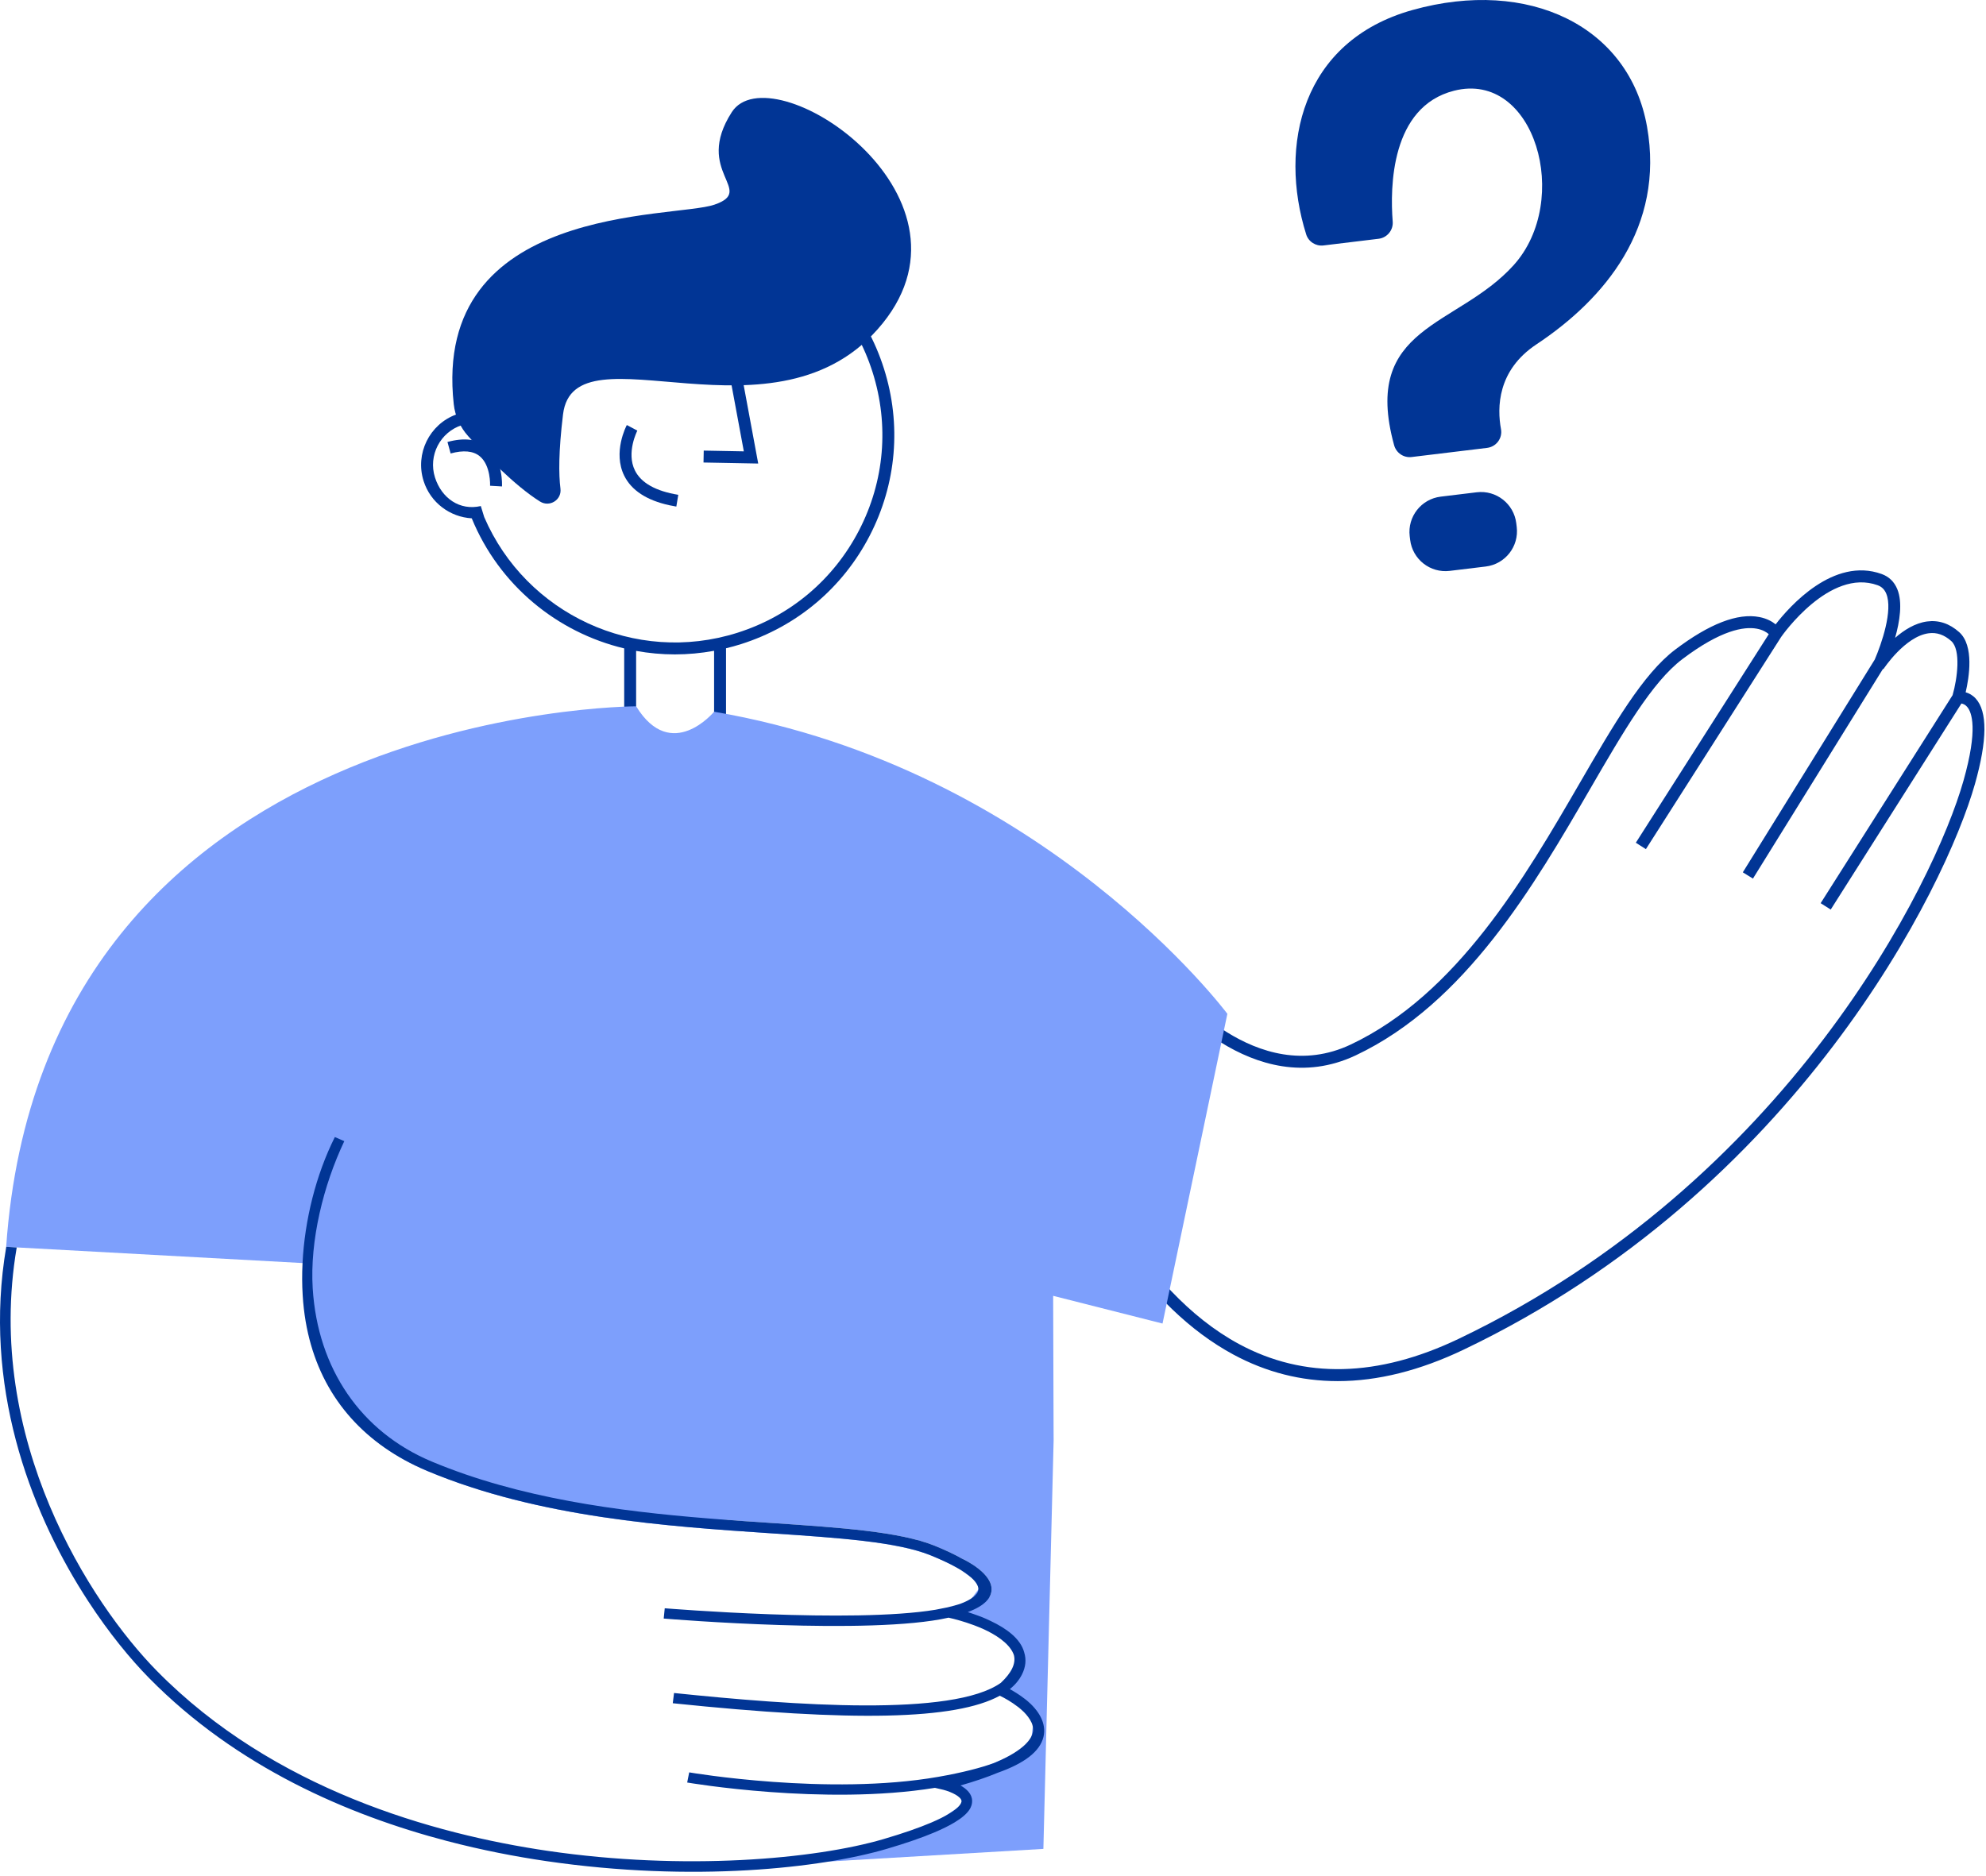 <svg width="307" height="290" viewBox="0 0 307 290" fill="none" xmlns="http://www.w3.org/2000/svg">
<path fill-rule="evenodd" clip-rule="evenodd" d="M305.395 107.989C304.915 107.467 304.363 107.18 303.855 107.035C304.382 104.782 305.201 99.834 302.859 97.741C301.36 96.401 299.687 95.846 297.889 96.086C296.033 96.335 294.326 97.417 292.949 98.622C293.66 96.119 294.136 93.147 293.285 91.084C292.815 89.945 292.006 89.16 290.879 88.752C283.421 86.049 276.609 93.783 274.482 96.532C273.942 96.096 273.132 95.632 271.98 95.406C268.623 94.745 264.239 96.441 258.949 100.443C253.987 104.197 249.438 112.04 244.171 121.122C235.75 135.641 225.271 153.711 208.798 161.499C194.172 168.412 181.448 152.496 181.322 152.334L179.872 153.471C180.007 153.644 193.628 170.707 209.585 163.165C226.576 155.131 237.216 136.786 245.765 122.046C250.933 113.137 255.395 105.443 260.061 101.913C266.042 97.387 269.604 96.853 271.545 97.198C272.489 97.368 273.086 97.754 273.423 98.05L252.871 130.296L254.425 131.288L275.336 98.477C275.496 98.246 282.819 87.79 290.25 90.484C290.878 90.712 291.313 91.138 291.581 91.787C292.646 94.364 290.848 99.556 289.802 101.976L269.409 134.872L270.974 135.842L291.076 103.415L291.145 103.454C291.178 103.404 294.471 98.4 298.137 97.912C299.39 97.747 300.537 98.137 301.63 99.115C303.149 100.471 302.573 104.909 301.838 107.476L281.44 139.643L282.996 140.631L303.198 108.773C303.439 108.812 303.767 108.928 304.066 109.266C304.828 110.127 305.771 112.758 303.52 120.705C299.057 136.467 276.334 182.699 225.459 207.011C212.998 212.966 201.582 213.235 191.531 207.808C160.862 191.252 151.805 127.049 151.717 126.402L149.891 126.651C149.913 126.814 152.184 143.226 158.282 161.498C166.51 186.147 177.401 202.274 190.654 209.429C195.731 212.169 201.121 213.538 206.793 213.538C212.964 213.538 219.467 211.917 226.253 208.674C277.744 184.067 300.767 137.192 305.293 121.207C307.209 114.439 307.244 109.992 305.395 107.989Z" fill="#013595"/>
<path fill-rule="evenodd" clip-rule="evenodd" d="M108.75 71.511L117.207 71.67L112.969 48.828L111.157 49.164L114.983 69.785L108.785 69.668L108.75 71.511Z" fill="#013595"/>
<path fill-rule="evenodd" clip-rule="evenodd" d="M103.461 78.115C103.813 78.192 104.175 78.261 104.55 78.322L104.849 76.504C101.361 75.933 99.109 74.667 98.153 72.748C96.772 69.979 98.506 66.612 98.523 66.578L96.895 65.716C96.804 65.887 94.701 69.933 96.496 73.556C97.616 75.817 99.957 77.347 103.461 78.115Z" fill="#013595"/>
<path fill-rule="evenodd" clip-rule="evenodd" d="M132.788 82.006C128.844 89.617 122.174 95.236 114.004 97.829C98.172 102.854 81.287 94.895 74.851 79.947L74.324 78.241C71.083 78.993 68.262 77.04 67.239 73.816C66.164 70.426 68.046 66.792 71.436 65.716C72.008 65.535 72.585 65.443 73.158 65.422C73.023 64.831 73.066 64.186 73.261 63.575C72.978 63.579 72.695 63.603 72.41 63.636C72.845 59.791 73.975 56.018 75.809 52.479C79.752 44.869 86.422 39.25 94.592 36.657C97.791 35.641 101.072 35.137 104.335 35.137C109.403 35.137 114.431 36.352 119.06 38.751C126.67 42.694 132.288 49.365 134.882 57.535C137.474 65.705 136.731 74.395 132.788 82.006ZM136.638 56.978C133.896 48.339 127.955 41.285 119.908 37.114C111.862 32.945 102.673 32.158 94.034 34.9C85.395 37.642 78.342 43.584 74.172 51.631C72.129 55.575 70.909 59.794 70.509 64.088C66.385 65.611 64.139 70.139 65.483 74.373C66.552 77.742 69.587 79.948 72.923 80.139C77.174 90.503 86.138 97.783 96.49 100.252V113.295H98.333V100.638C100.295 100.991 102.297 101.179 104.32 101.179C106.33 101.179 108.359 100.993 110.386 100.622V113.295H112.23V100.232C113.008 100.044 113.786 99.832 114.562 99.585C123.2 96.843 130.254 90.902 134.424 82.854C138.593 74.807 139.38 65.617 136.638 56.978Z" fill="#013595"/>
<path fill-rule="evenodd" clip-rule="evenodd" d="M75.303 69.094C73.81 67.885 71.748 67.629 69.172 68.335L69.659 70.112C71.629 69.572 73.139 69.712 74.144 70.526C75.892 71.943 75.761 75.071 75.759 75.103L77.598 75.21C77.608 75.044 77.807 71.123 75.303 69.094Z" fill="#013595"/>
<path fill-rule="evenodd" clip-rule="evenodd" d="M179.706 204.637L162.798 200.351L162.864 221.115L162.872 222.673L161.288 285.862L126.581 287.903L141.553 283.822L149.719 278.38L146.317 275.659L159.247 270.217L159.927 264.776L155.164 261.375L157.205 257.974V254.573L148.697 249.131L151.761 245.05L142.233 238.226L110.965 234.885C113.855 235.111 116.667 235.298 119.366 235.478C129.953 236.19 139.096 236.809 144.51 238.999C146.153 239.665 147.54 240.323 148.697 240.978C149.199 241.208 153.585 243.323 153.266 245.995C153.251 246.123 153.227 246.249 153.188 246.373C153.137 246.572 153.052 246.767 152.943 246.957H150.407C150.878 246.599 151.722 246.4 151.761 245.995C151.839 245.324 150.742 243.264 143.855 240.471C138.698 238.38 129.673 237.772 119.23 237.071C103.232 235.996 83.321 234.663 66.068 227.437C65.745 227.3 65.43 227.164 65.115 227.021C64.811 226.884 64.507 226.744 64.211 226.599C63.923 226.46 63.638 226.32 63.354 226.171C54.644 221.648 49.203 214.173 47.508 204.212L47.123 195.303L46.768 195.283L1.834 192.825L0.965 192.78H0.953C6.769 109.205 98.336 109.205 98.336 109.205C103.766 118.036 110.388 110.042 110.388 110.042C161.415 118.776 189.729 156.75 189.729 156.75L179.706 204.637Z" fill="#7D9FFC"/>
<path fill-rule="evenodd" clip-rule="evenodd" d="M161.301 268.55C160.763 270.772 158.426 272.609 154.223 274.094C152.587 274.775 150.682 275.426 148.477 276.057C149.409 276.582 150.258 277.354 150.274 278.433C150.289 279.267 149.888 280.373 147.535 281.783C146.729 282.266 145.697 282.784 144.376 283.342C142.542 284.113 140.15 284.954 137.034 285.87C126.992 288.822 107.193 291.085 84.41 287.747C79.728 287.058 74.54 286.068 69.11 284.647C53.817 280.642 36.57 273.201 23.045 259.446C20.183 256.537 16.848 252.497 13.619 247.542C13.37 247.156 13.121 246.767 12.871 246.373C4.594 233.241 -2.678 214.146 0.964 192.78V192.771L1.832 192.825L2.584 192.876C-2.468 222.498 13.986 247.904 24.238 258.332C42.257 276.661 67.049 283.583 84.683 286.17C105.748 289.255 125.925 287.474 136.582 284.346C139.772 283.408 142.121 282.57 143.847 281.838C143.893 281.818 143.936 281.799 143.979 281.783C148.357 279.91 148.637 278.756 148.634 278.48C148.622 277.798 147.075 277.054 145.876 276.739C145.818 276.723 145.755 276.711 145.701 276.696L144.524 276.423C127.393 279.205 106.441 275.636 106.227 275.601L106.539 274.031C106.749 274.07 128.052 277.685 145.027 274.725C148.82 274.062 151.649 273.315 153.76 272.555C158.527 270.521 159.579 268.702 159.688 267.623C159.731 267.206 159.649 266.794 159.485 266.392C159.189 265.731 158.714 265.145 158.282 264.71C158.002 264.433 157.697 264.172 157.382 263.919C157.351 263.903 157.336 263.887 157.331 263.887C156.35 263.128 155.283 262.524 154.55 262.181C147.683 265.924 131.807 266.236 103.999 263.342L104.194 261.76C122.789 263.692 147.278 265.473 154.714 260.186C156.373 258.632 157.055 257.203 156.739 255.932C156.716 255.847 156.685 255.769 156.65 255.683C155.921 253.942 153.666 252.637 152.104 251.916C151.621 251.695 151.126 251.496 150.644 251.312C150.566 251.286 150.527 251.269 150.519 251.266C149.023 250.709 147.582 250.319 146.631 250.113C134.486 252.859 103.898 250.358 102.597 250.249L102.757 248.66C103.064 248.683 131.713 251.028 144.614 248.886L146.472 248.516C147.212 248.34 147.843 248.165 148.388 247.99C149.179 247.705 149.892 247.351 150.406 246.957C150.877 246.599 151.189 246.202 151.228 245.797C151.306 245.126 150.741 243.265 143.854 240.471C138.697 238.38 129.672 237.772 119.229 237.071C103.232 235.996 83.319 234.663 66.068 227.437C65.745 227.3 65.429 227.165 65.113 227.021C64.809 226.884 64.506 226.744 64.21 226.6C63.921 226.46 63.637 226.32 63.353 226.171C54.6 221.664 48.945 214.259 47.246 204.294C47.028 203.001 46.872 201.661 46.791 200.282C46.689 198.661 46.681 196.994 46.767 195.303V195.284C47.098 188.65 48.824 181.673 51.761 175.802L53.222 176.437C49.973 183.297 47.889 191.805 48.337 199.172C49.1 211.621 55.804 221.391 66.738 225.973C80.317 231.664 95.655 233.65 109.374 234.761C109.908 234.804 110.438 234.847 110.963 234.886C113.854 235.111 116.666 235.298 119.366 235.478C129.952 236.19 139.094 236.809 144.509 238.999C146.153 239.665 147.539 240.323 148.696 240.978C149.199 241.209 153.585 243.323 153.265 245.995C153.249 246.124 153.226 246.249 153.187 246.373C153.136 246.572 153.051 246.767 152.942 246.957C152.825 247.16 152.677 247.355 152.494 247.542C151.89 248.188 150.924 248.753 149.596 249.252C150.079 249.408 150.601 249.579 151.142 249.781C151.388 249.864 152.17 250.148 153.144 250.627C155.508 251.741 157.76 253.338 158.321 255.473C158.672 256.595 158.558 257.752 157.97 258.909C157.546 259.742 156.927 260.494 156.101 261.16C156.716 261.499 157.515 261.979 158.298 262.582C158.368 262.633 159.151 263.182 159.914 264.074L159.938 264.097C159.969 264.137 159.996 264.172 160.027 264.211C160.355 264.6 160.639 265.017 160.86 265.454C160.864 265.469 160.872 265.488 160.88 265.5C160.892 265.52 160.903 265.539 160.911 265.559C161.34 266.435 161.569 267.448 161.301 268.55Z" fill="#013595"/>
<path fill-rule="evenodd" clip-rule="evenodd" d="M83.48 77.545C84.961 78.471 86.857 77.286 86.637 75.553C86.36 73.365 86.335 69.817 87.034 64.073C88.758 49.907 120.122 70.15 136.426 50.012C152.73 29.872 119.079 8.053 113.117 17.344C107.156 26.634 116.947 29.41 110.428 31.647C104.099 33.82 66.727 31.468 70.142 62.493C70.346 64.344 71.146 66.077 72.393 67.459C74.901 70.239 79.54 75.08 83.48 77.545Z" fill="#013595"/>
<path fill-rule="evenodd" clip-rule="evenodd" d="M204.588 37.95L213.105 36.918C214.428 36.757 215.391 35.587 215.287 34.258C214.872 28.983 214.969 16.51 224.77 14.027C237.272 10.859 243.015 30.98 233.984 40.996C225.272 50.662 210.416 50.299 215.504 68.831C215.833 70.028 216.98 70.811 218.212 70.662L229.877 69.249C231.295 69.076 232.288 67.75 232.026 66.346C231.419 63.052 231.442 57.267 237.495 53.249C248.09 46.219 257.351 35.107 254.601 19.581C251.854 4.054 236.319 -3.48 218.344 1.548C201.191 6.345 197.604 22.548 201.913 36.239C202.271 37.379 203.4 38.094 204.588 37.95Z" fill="#013595"/>
<path fill-rule="evenodd" clip-rule="evenodd" d="M229.666 87.591L224.1 88.265C221.087 88.63 218.352 86.485 217.985 83.473L217.915 82.902C217.551 79.89 219.695 77.152 222.71 76.787L228.275 76.113C231.287 75.747 234.025 77.893 234.389 80.906L234.459 81.476C234.823 84.489 232.679 87.227 229.666 87.591Z" fill="#013595"/>
</svg>
